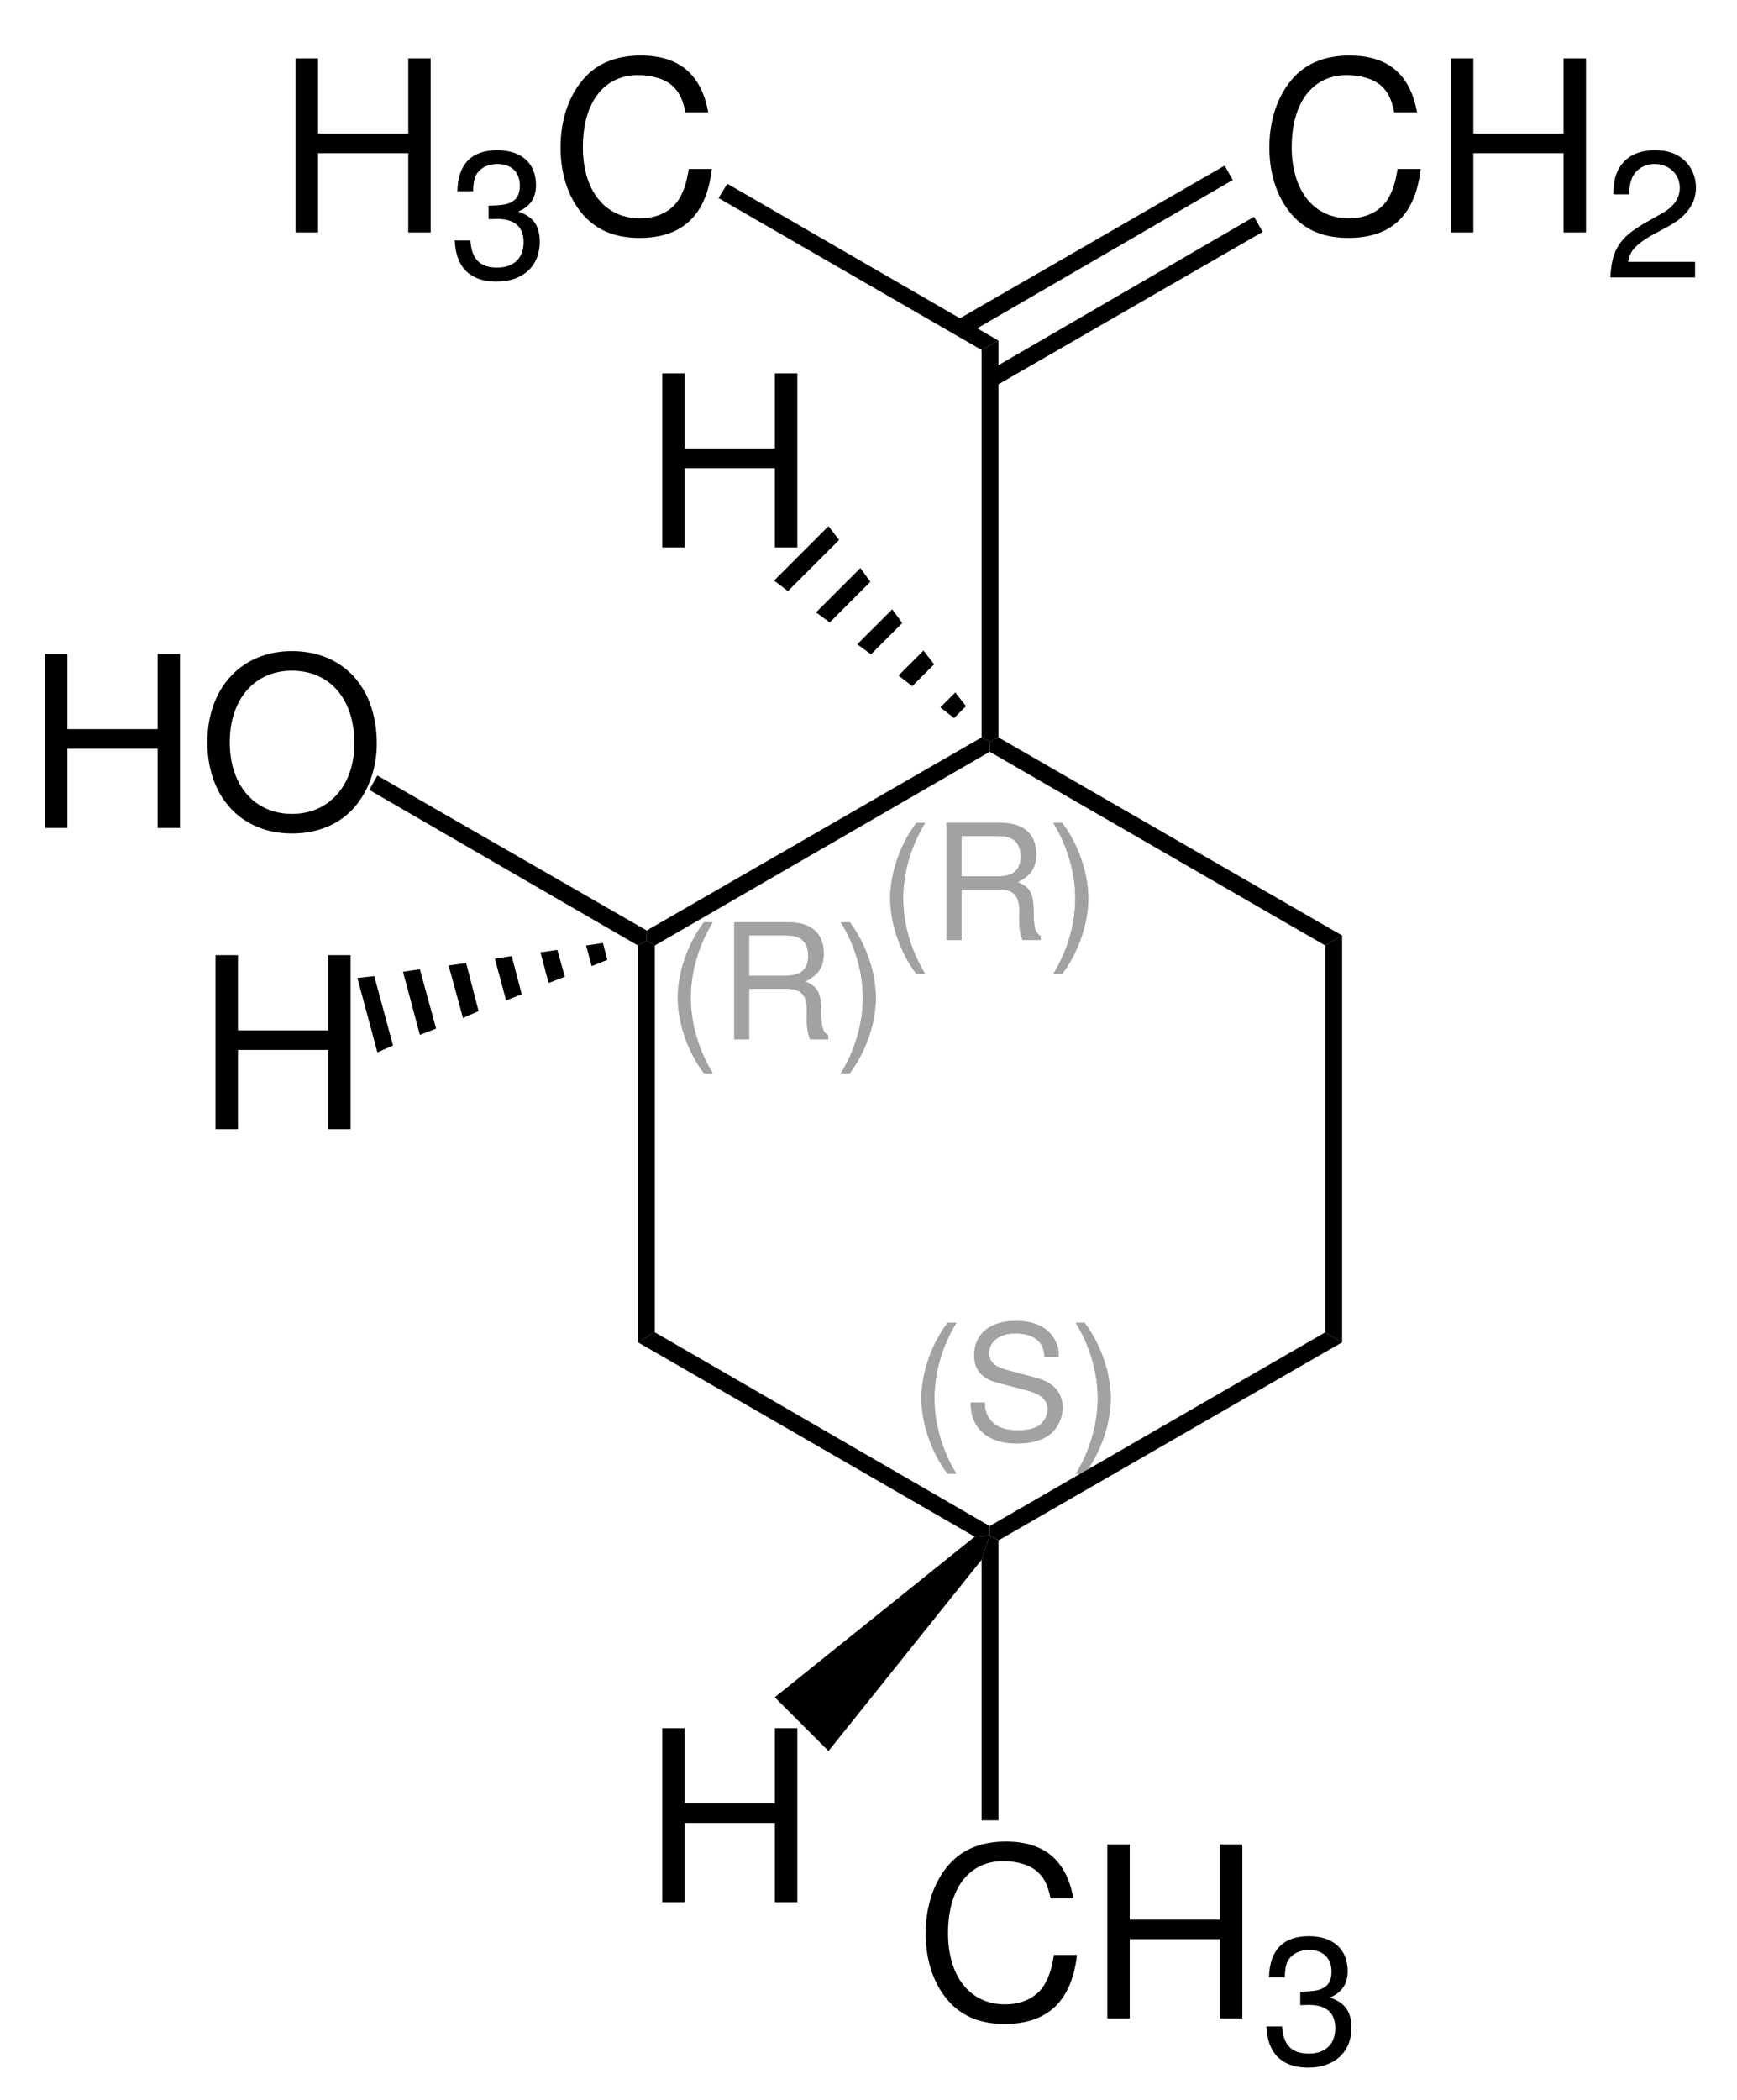 <?xml version="1.0" encoding="UTF-8"?>
<svg width="139pt" version="1.1" xmlns="http://www.w3.org/2000/svg" height="168pt" viewBox="0 0 139 168" xmlns:xlink="http://www.w3.org/1999/xlink">
 <defs>
  <clipPath id="Clip0">
   <path d="M0 0 L139 0 L139 168 L0 168 L0 0 Z" transform="translate(0, 0)"/>
  </clipPath>
 </defs>
 <g id="Hintergrund">
  <g id="Gruppe1" clip-path="url(#Clip0)">
   <path style="fill:#a2a2a2; fill-rule:evenodd;stroke:none;" d="M2.094 0 C0.809 1.684 0 4.019 0 6.035 C0 8.062 0.809 10.399 2.094 12.082 L2.797 12.082 C1.668 10.246 1.039 8.09 1.039 6.035 C1.039 3.992 1.668 1.824 2.797 0 L2.094 0 Z" transform="translate(54.237, 73.791)"/>
   <path style="fill:#a2a2a2; fill-rule:evenodd;stroke:none;" d="M1.191 5.328 L4.274 5.328 C5.34 5.328 5.812 5.844 5.812 6.996 L5.801 7.832 C5.801 8.41 5.902 8.973 6.07 9.359 L7.52 9.359 L7.52 9.062 C7.07 8.758 6.981 8.422 6.957 7.176 C6.945 5.637 6.699 5.176 5.684 4.738 C6.738 4.211 7.16 3.582 7.16 2.504 C7.16 0.887 6.16 0 4.312 0 L0 0 L0 9.359 L1.191 9.359 L1.191 5.328 Z M1.191 4.277 L1.191 1.055 L4.082 1.055 C4.75 1.055 5.133 1.156 5.43 1.414 C5.75 1.684 5.918 2.106 5.918 2.66 C5.918 3.773 5.352 4.277 4.082 4.277 L1.191 4.277 Z" transform="translate(58.757, 73.791)"/>
   <path style="fill:#a2a2a2; fill-rule:evenodd;stroke:none;" d="M0.707 12.082 C1.988 10.399 2.797 8.062 2.797 6.047 C2.797 4.019 1.988 1.684 0.707 0 L0 0 C1.129 1.836 1.758 3.992 1.758 6.047 C1.758 8.09 1.129 10.258 0 12.082 L0.707 12.082 Z" transform="translate(67.291, 73.791)"/>
   <path style="fill:#a2a2a2; fill-rule:evenodd;stroke:none;" d="M2.094 0 C0.809 1.684 0 4.019 0 6.035 C0 8.062 0.809 10.399 2.094 12.082 L2.797 12.082 C1.668 10.246 1.039 8.09 1.039 6.035 C1.039 3.992 1.668 1.824 2.797 0 L2.094 0 Z" transform="translate(54.237, 73.791)"/>
   <path style="fill:#a2a2a2; fill-rule:evenodd;stroke:none;" d="M1.191 5.328 L4.274 5.328 C5.34 5.328 5.812 5.844 5.812 6.996 L5.801 7.832 C5.801 8.41 5.902 8.973 6.07 9.359 L7.52 9.359 L7.52 9.062 C7.07 8.758 6.981 8.422 6.957 7.176 C6.945 5.637 6.699 5.176 5.684 4.738 C6.738 4.211 7.16 3.582 7.16 2.504 C7.16 0.887 6.16 0 4.312 0 L0 0 L0 9.359 L1.191 9.359 L1.191 5.328 Z M1.191 4.277 L1.191 1.055 L4.082 1.055 C4.75 1.055 5.133 1.156 5.43 1.414 C5.75 1.684 5.918 2.106 5.918 2.66 C5.918 3.773 5.352 4.277 4.082 4.277 L1.191 4.277 Z" transform="translate(58.757, 73.791)"/>
   <path style="fill:#a2a2a2; fill-rule:evenodd;stroke:none;" d="M0.707 12.082 C1.988 10.399 2.797 8.062 2.797 6.047 C2.797 4.019 1.988 1.684 0.707 0 L0 0 C1.129 1.836 1.758 3.992 1.758 6.047 C1.758 8.09 1.129 10.258 0 12.082 L0.707 12.082 Z" transform="translate(67.291, 73.791)"/>
   <path style="fill:#a2a2a2; fill-rule:evenodd;stroke:none;" d="M2.094 0 C0.809 1.683 0 4.019 0 6.035 C0 8.062 0.809 10.398 2.094 12.082 L2.797 12.082 C1.668 10.246 1.039 8.09 1.039 6.035 C1.039 3.992 1.668 1.824 2.797 0 L2.094 0 Z" transform="translate(73.737, 105.841)"/>
   <path style="fill:#a2a2a2; fill-rule:evenodd;stroke:none;" d="M7.035 2.903 C7.035 2.258 6.996 2.079 6.789 1.641 C6.277 0.563 5.184 0 3.606 0 C1.551 0 0.281 1.051 0.281 2.747 C0.281 3.891 0.887 4.61 2.117 4.93 L4.441 5.547 C5.633 5.852 6.16 6.329 6.16 7.059 C6.16 7.559 5.891 8.075 5.492 8.356 C5.121 8.625 4.531 8.754 3.773 8.754 C2.746 8.754 2.066 8.512 1.617 7.973 C1.27 7.559 1.117 7.11 1.129 6.536 L0 6.536 C0.012 7.395 0.18 7.958 0.551 8.473 C1.191 9.36 2.269 9.809 3.695 9.809 C4.812 9.809 5.723 9.551 6.328 9.09 C6.957 8.586 7.356 7.754 7.356 6.946 C7.356 5.79 6.637 4.942 5.363 4.594 L3.016 3.965 C1.887 3.657 1.477 3.297 1.477 2.579 C1.477 1.629 2.309 1 3.566 1 C5.059 1 5.891 1.668 5.902 2.903 L7.035 2.903 Z" transform="translate(77.679, 105.688)"/>
   <path style="fill:#a2a2a2; fill-rule:evenodd;stroke:none;" d="M0.707 12.082 C1.988 10.398 2.797 8.062 2.797 6.047 C2.797 4.019 1.988 1.683 0.707 0 L0 0 C1.129 1.836 1.758 3.992 1.758 6.047 C1.758 8.09 1.129 10.258 0 12.082 L0.707 12.082 Z" transform="translate(86.087, 105.841)"/>
   <path style="fill:#a2a2a2; fill-rule:evenodd;stroke:none;" d="M2.094 0 C0.809 1.683 0 4.019 0 6.035 C0 8.062 0.809 10.398 2.094 12.082 L2.797 12.082 C1.668 10.246 1.039 8.09 1.039 6.035 C1.039 3.992 1.668 1.824 2.797 0 L2.094 0 Z" transform="translate(73.737, 105.841)"/>
   <path style="fill:#a2a2a2; fill-rule:evenodd;stroke:none;" d="M7.035 2.903 C7.035 2.258 6.996 2.079 6.789 1.641 C6.277 0.563 5.184 0 3.606 0 C1.551 0 0.281 1.051 0.281 2.747 C0.281 3.891 0.887 4.61 2.117 4.93 L4.441 5.547 C5.633 5.852 6.16 6.329 6.16 7.059 C6.16 7.559 5.891 8.075 5.492 8.356 C5.121 8.625 4.531 8.754 3.773 8.754 C2.746 8.754 2.066 8.512 1.617 7.973 C1.27 7.559 1.117 7.11 1.129 6.536 L0 6.536 C0.012 7.395 0.18 7.958 0.551 8.473 C1.191 9.36 2.269 9.809 3.695 9.809 C4.812 9.809 5.723 9.551 6.328 9.09 C6.957 8.586 7.356 7.754 7.356 6.946 C7.356 5.79 6.637 4.942 5.363 4.594 L3.016 3.965 C1.887 3.657 1.477 3.297 1.477 2.579 C1.477 1.629 2.309 1 3.566 1 C5.059 1 5.891 1.668 5.902 2.903 L7.035 2.903 Z" transform="translate(77.679, 105.688)"/>
   <path style="fill:#a2a2a2; fill-rule:evenodd;stroke:none;" d="M0.707 12.082 C1.988 10.398 2.797 8.062 2.797 6.047 C2.797 4.019 1.988 1.683 0.707 0 L0 0 C1.129 1.836 1.758 3.992 1.758 6.047 C1.758 8.09 1.129 10.258 0 12.082 L0.707 12.082 Z" transform="translate(86.087, 105.841)"/>
   <path style="fill:#a2a2a2; fill-rule:evenodd;stroke:none;" d="M2.094 0 C0.809 1.684 0 4.02 0 6.035 C0 8.062 0.809 10.399 2.094 12.082 L2.797 12.082 C1.668 10.246 1.039 8.09 1.039 6.035 C1.039 3.992 1.668 1.824 2.797 0 L2.094 0 Z" transform="translate(71.237, 65.841)"/>
   <path style="fill:#a2a2a2; fill-rule:evenodd;stroke:none;" d="M1.191 5.328 L4.274 5.328 C5.34 5.328 5.812 5.844 5.812 6.996 L5.801 7.832 C5.801 8.41 5.902 8.973 6.07 9.359 L7.52 9.359 L7.52 9.062 C7.07 8.758 6.981 8.422 6.957 7.176 C6.945 5.637 6.699 5.176 5.684 4.738 C6.738 4.211 7.16 3.582 7.16 2.504 C7.16 0.887 6.16 0 4.312 0 L0 0 L0 9.359 L1.191 9.359 L1.191 5.328 Z M1.191 4.277 L1.191 1.055 L4.082 1.055 C4.75 1.055 5.133 1.156 5.43 1.414 C5.75 1.684 5.918 2.106 5.918 2.66 C5.918 3.773 5.352 4.277 4.082 4.277 L1.191 4.277 Z" transform="translate(75.757, 65.841)"/>
   <path style="fill:#a2a2a2; fill-rule:evenodd;stroke:none;" d="M0.707 12.082 C1.988 10.399 2.797 8.062 2.797 6.047 C2.797 4.02 1.988 1.684 0.707 0 L0 0 C1.129 1.836 1.758 3.992 1.758 6.047 C1.758 8.09 1.129 10.258 0 12.082 L0.707 12.082 Z" transform="translate(84.291, 65.841)"/>
   <path style="fill:#a2a2a2; fill-rule:evenodd;stroke:none;" d="M2.094 0 C0.809 1.684 0 4.02 0 6.035 C0 8.062 0.809 10.399 2.094 12.082 L2.797 12.082 C1.668 10.246 1.039 8.09 1.039 6.035 C1.039 3.992 1.668 1.824 2.797 0 L2.094 0 Z" transform="translate(71.237, 65.841)"/>
   <path style="fill:#a2a2a2; fill-rule:evenodd;stroke:none;" d="M1.191 5.328 L4.274 5.328 C5.34 5.328 5.812 5.844 5.812 6.996 L5.801 7.832 C5.801 8.41 5.902 8.973 6.07 9.359 L7.52 9.359 L7.52 9.062 C7.07 8.758 6.981 8.422 6.957 7.176 C6.945 5.637 6.699 5.176 5.684 4.738 C6.738 4.211 7.16 3.582 7.16 2.504 C7.16 0.887 6.16 0 4.312 0 L0 0 L0 9.359 L1.191 9.359 L1.191 5.328 Z M1.191 4.277 L1.191 1.055 L4.082 1.055 C4.75 1.055 5.133 1.156 5.43 1.414 C5.75 1.684 5.918 2.106 5.918 2.66 C5.918 3.773 5.352 4.277 4.082 4.277 L1.191 4.277 Z" transform="translate(75.757, 65.841)"/>
   <path style="fill:#a2a2a2; fill-rule:evenodd;stroke:none;" d="M0.707 12.082 C1.988 10.399 2.797 8.062 2.797 6.047 C2.797 4.02 1.988 1.684 0.707 0 L0 0 C1.129 1.836 1.758 3.992 1.758 6.047 C1.758 8.09 1.129 10.258 0 12.082 L0.707 12.082 Z" transform="translate(84.291, 65.841)"/>
   <path style="fill:#000000; fill-rule:nonzero;stroke:none;" d="M1.351 31.35 L0 32.15 L0 0.4 L0.7 0 L1.351 0.4 L1.351 31.35 Z" transform="translate(51.05, 75.25)"/>
   <path style="fill:#000000; fill-rule:nonzero;stroke:none;" d="M28.15 15.5 L28.15 16.25 L26.95 16.35 L0 0.8 L1.351 0 L28.15 15.5 Z" transform="translate(51.05, 106.6)"/>
   <path style="fill:#000000; fill-rule:nonzero;stroke:none;" d="M26.85 0 L28.2 0.8 L0.7 16.65 L0 16.25 L0 15.5 L26.85 0 Z" transform="translate(79.2, 106.6)"/>
   <path style="fill:#000000; fill-rule:nonzero;stroke:none;" d="M0 0.801 L1.35 0 L1.35 32.55 L0 31.75 L0 0.801 Z" transform="translate(106.05, 74.85)"/>
   <path style="fill:#000000; fill-rule:nonzero;stroke:none;" d="M0 1.15 L0 0.35 L0.7 0 L28.2 15.85 L26.85 16.65 L0 1.15 Z" transform="translate(79.2, 59)"/>
   <path style="fill:#000000; fill-rule:nonzero;stroke:none;" d="M0.65 16.65 L0 16.25 L0 15.45 L26.8 0 L27.45 0.35 L27.45 1.15 L0.65 16.65 Z" transform="translate(51.75, 59)"/>
   <path style="fill:#000000; fill-rule:nonzero;stroke:none;" d="M0 0.75 L1.351 0 L1.351 31.75 L0.65 32.1 L0 31.75 L0 0.75 Z" transform="translate(78.55, 27.25)"/>
   <path style="fill:#000000; fill-rule:evenodd;stroke:none;" d="M11.82 4.547 C11.262 1.492 9.492 0 6.41 0 C4.524 0 3.004 0.594 1.961 1.738 C0.692 3.113 0 5.102 0 7.355 C0 9.648 0.711 11.617 2.02 12.973 C3.117 14.078 4.504 14.594 6.332 14.594 C9.762 14.594 11.688 12.762 12.11 9.074 L10.262 9.074 C10.11 10.031 9.914 10.68 9.625 11.234 C9.051 12.379 7.856 13.027 6.352 13.027 C3.563 13.027 1.789 10.812 1.789 7.336 C1.789 3.766 3.465 1.566 6.199 1.566 C7.336 1.566 8.395 1.891 8.973 2.445 C9.492 2.922 9.781 3.496 9.992 4.547 L11.82 4.547 Z" transform="translate(101.576, 4.443)"/>
   <path style="fill:#000000; fill-rule:evenodd;stroke:none;" d="M9.012 7.582 L9.012 13.926 L10.805 13.926 L10.805 0 L9.012 0 L9.012 6.016 L1.793 6.016 L1.793 0 L0 0 L0 13.926 L1.793 13.926 L1.793 7.582 L9.012 7.582 Z" transform="translate(116.11, 4.674)"/>
   <path style="fill:#000000; fill-rule:evenodd;stroke:none;" d="M6.782 8.934 L1.422 8.934 C1.551 8.102 2.012 7.57 3.262 6.836 L4.7 6.062 C6.121 5.285 6.852 4.234 6.852 2.988 C6.852 2.141 6.508 1.348 5.907 0.789 C5.301 0.258 4.571 0 3.59 0 C2.297 0 1.336 0.445 0.778 1.32 C0.418 1.867 0.258 2.496 0.231 3.531 L1.496 3.531 C1.539 2.844 1.625 2.426 1.797 2.098 C2.125 1.477 2.785 1.105 3.547 1.105 C4.7 1.105 5.559 1.922 5.559 3.016 C5.559 3.82 5.086 4.508 4.18 5.027 L2.86 5.773 C0.735 6.981 0.114 7.941 0 10.184 L6.782 10.184 L6.782 8.934 Z" transform="translate(128.863, 12.017)"/>
   <path style="fill:#000000; fill-rule:nonzero;stroke:none;" d="M21.5 0 L22.15 1.15 L0.7 13.6 L0 12.4 L21.5 0 Z" transform="translate(76.5, 13.25)"/>
   <path style="fill:#000000; fill-rule:nonzero;stroke:none;" d="M21.45 0 L22.15 1.2 L0.649 13.601 L0 12.45 L21.45 0 Z" transform="translate(78.9, 17.35)"/>
   <path style="fill:#000000; fill-rule:evenodd;stroke:none;" d="M9.012 7.582 L9.012 13.926 L10.805 13.926 L10.805 0 L9.012 0 L9.012 6.016 L1.793 6.016 L1.793 0 L0 0 L0 13.926 L1.793 13.926 L1.793 7.582 L9.012 7.582 Z" transform="translate(23.658, 4.674)"/>
   <path style="fill:#000000; fill-rule:evenodd;stroke:none;" d="M2.715 5.516 L2.871 5.516 L3.402 5.5 C4.797 5.5 5.516 6.133 5.516 7.356 C5.516 8.633 4.727 9.395 3.402 9.395 C2.023 9.395 1.348 8.703 1.262 7.223 L0 7.223 C0.055 8.043 0.199 8.574 0.445 9.035 C0.961 10.012 1.969 10.516 3.359 10.516 C5.457 10.516 6.809 9.266 6.809 7.34 C6.809 6.047 6.305 5.328 5.086 4.91 C6.031 4.523 6.508 3.82 6.508 2.801 C6.508 1.047 5.344 0 3.402 0 C1.348 0 0.258 1.117 0.215 3.289 L1.477 3.289 C1.492 2.672 1.551 2.324 1.707 2.008 C1.996 1.449 2.629 1.105 3.418 1.105 C4.539 1.105 5.215 1.75 5.215 2.844 C5.215 3.562 4.953 3.992 4.394 4.223 C4.051 4.367 3.606 4.422 2.715 4.438 L2.715 5.516 Z" transform="translate(36.384, 12.017)"/>
   <path style="fill:#000000; fill-rule:evenodd;stroke:none;" d="M11.82 4.547 C11.262 1.492 9.492 0 6.41 0 C4.523 0 3.004 0.594 1.961 1.738 C0.691 3.113 0 5.102 0 7.355 C0 9.648 0.711 11.617 2.019 12.973 C3.117 14.078 4.504 14.594 6.332 14.594 C9.762 14.594 11.688 12.762 12.109 9.074 L10.262 9.074 C10.109 10.031 9.914 10.68 9.625 11.234 C9.051 12.379 7.856 13.027 6.352 13.027 C3.562 13.027 1.789 10.812 1.789 7.336 C1.789 3.766 3.465 1.566 6.199 1.566 C7.336 1.566 8.395 1.891 8.973 2.445 C9.492 2.922 9.781 3.496 9.992 4.547 L11.82 4.547 Z" transform="translate(44.855, 4.443)"/>
   <path style="fill:#000000; fill-rule:nonzero;stroke:none;" d="M0 1.149 L0.7 0 L22.4 12.55 L21.05 13.3 L0 1.149 Z" transform="translate(57.5, 14.7)"/>
   <path style="fill:#000000; fill-rule:evenodd;stroke:none;" d="M9.012 7.582 L9.012 13.926 L10.805 13.926 L10.805 0 L9.012 0 L9.012 6.016 L1.793 6.016 L1.793 0 L0 0 L0 13.926 L1.793 13.926 L1.793 7.582 L9.012 7.582 Z" transform="translate(3.598, 52.324)"/>
   <path style="fill:#000000; fill-rule:evenodd;stroke:none;" d="M6.762 0 C2.734 0 0 2.941 0 7.297 C0 11.672 2.715 14.594 6.781 14.594 C8.492 14.594 9.996 14.078 11.133 13.125 C12.652 11.844 13.559 9.688 13.559 7.414 C13.559 2.922 10.883 0 6.762 0 Z M6.762 1.566 C9.801 1.566 11.766 3.84 11.766 7.375 C11.766 10.738 9.746 13.027 6.781 13.027 C3.777 13.027 1.793 10.738 1.793 7.297 C1.793 3.859 3.777 1.566 6.762 1.566 Z" transform="translate(16.593, 52.094)"/>
   <path style="fill:#000000; fill-rule:nonzero;stroke:none;" d="M0 1.15 L0.65 0 L22.2 12.4 L22.2 13.2 L21.5 13.601 L0 1.15 Z" transform="translate(29.55, 62.05)"/>
   <path style="fill:#000000; fill-rule:evenodd;stroke:none;" d="M11.82 4.547 C11.262 1.492 9.492 0 6.41 0 C4.523 0 3.004 0.594 1.961 1.738 C0.691 3.113 0 5.101 0 7.355 C0 9.648 0.711 11.617 2.019 12.972 C3.117 14.078 4.504 14.594 6.332 14.594 C9.762 14.594 11.688 12.761 12.109 9.074 L10.262 9.074 C10.109 10.031 9.914 10.679 9.625 11.234 C9.051 12.379 7.855 13.027 6.351 13.027 C3.562 13.027 1.789 10.812 1.789 7.336 C1.789 3.765 3.465 1.566 6.199 1.566 C7.336 1.566 8.395 1.89 8.973 2.445 C9.492 2.922 9.781 3.496 9.992 4.547 L11.82 4.547 Z" transform="translate(74.076, 147.344)"/>
   <path style="fill:#000000; fill-rule:evenodd;stroke:none;" d="M9.012 7.582 L9.012 13.926 L10.805 13.926 L10.805 0 L9.012 0 L9.012 6.016 L1.793 6.016 L1.793 0 L0 0 L0 13.926 L1.793 13.926 L1.793 7.582 L9.012 7.582 Z" transform="translate(88.61, 147.574)"/>
   <path style="fill:#000000; fill-rule:evenodd;stroke:none;" d="M2.715 5.516 L2.871 5.516 L3.402 5.5 C4.797 5.5 5.516 6.133 5.516 7.355 C5.516 8.633 4.727 9.395 3.402 9.395 C2.023 9.395 1.348 8.703 1.262 7.223 L0 7.223 C0.055 8.043 0.199 8.574 0.445 9.035 C0.961 10.012 1.969 10.516 3.359 10.516 C5.457 10.516 6.809 9.266 6.809 7.34 C6.809 6.047 6.305 5.328 5.086 4.91 C6.031 4.523 6.508 3.82 6.508 2.801 C6.508 1.047 5.344 0 3.402 0 C1.348 0 0.258 1.117 0.215 3.289 L1.477 3.289 C1.492 2.672 1.551 2.324 1.707 2.008 C1.996 1.449 2.629 1.105 3.418 1.105 C4.539 1.105 5.215 1.75 5.215 2.844 C5.215 3.563 4.953 3.992 4.394 4.223 C4.051 4.367 3.605 4.422 2.715 4.438 L2.715 5.516 Z" transform="translate(101.336, 154.916)"/>
   <path style="fill:#000000; fill-rule:nonzero;stroke:none;" d="M1.351 22.8 L0 22.8 L0 1.95 L0.65 0 L1.351 0.4 L1.351 22.8 Z" transform="translate(78.55, 122.85)"/>
   <path style="fill:#000000; fill-rule:evenodd;stroke:none;" d="M9.012 7.582 L9.012 13.926 L10.805 13.926 L10.805 0 L9.012 0 L9.012 6.016 L1.793 6.016 L1.793 0 L0 0 L0 13.926 L1.793 13.926 L1.793 7.582 L9.012 7.582 Z" transform="translate(17.248, 76.424)"/>
   <path style="fill:#000000; fill-rule:nonzero;stroke:none;" d="M1.601 6.101 L0 0.15 L1.351 0 L2.851 5.551 L1.601 6.101 Z" transform="translate(28.6, 78.1)"/>
   <path style="fill:#000000; fill-rule:nonzero;stroke:none;" d="M1.35 5.25 L0 0.2 L1.35 0 L2.65 4.75 L1.35 5.25 Z" transform="translate(32.25, 77.55)"/>
   <path style="fill:#000000; fill-rule:nonzero;stroke:none;" d="M1.149 4.4 L0 0.2 L1.399 0 L2.399 3.851 L1.149 4.4 Z" transform="translate(35.9, 77.05)"/>
   <path style="fill:#000000; fill-rule:nonzero;stroke:none;" d="M0.9 3.55 L0 0.2 L1.351 0 L2.15 3.05 L0.9 3.55 Z" transform="translate(39.6, 76.5)"/>
   <path style="fill:#000000; fill-rule:nonzero;stroke:none;" d="M0.65 2.65 L0 0.2 L1.35 0 L1.95 2.15 L0.65 2.65 Z" transform="translate(43.25, 76)"/>
   <path style="fill:#000000; fill-rule:nonzero;stroke:none;" d="M0.449 1.85 L0 0.2 L1.35 0 L1.699 1.35 L0.449 1.85 Z" transform="translate(46.9, 75.45)"/>
   <path style="fill:#000000; fill-rule:evenodd;stroke:none;" d="M9.012 7.582 L9.012 13.926 L10.805 13.926 L10.805 0 L9.012 0 L9.012 6.016 L1.793 6.016 L1.793 0 L0 0 L0 13.926 L1.793 13.926 L1.793 7.582 L9.012 7.582 Z" transform="translate(52.998, 29.874)"/>
   <path style="fill:#000000; fill-rule:nonzero;stroke:none;" d="M0 4.351 L4.35 0 L5.2 1.101 L1.1 5.2 L0 4.351 Z" transform="translate(61.95, 42.1)"/>
   <path style="fill:#000000; fill-rule:nonzero;stroke:none;" d="M0 3.55 L3.55 0 L4.351 1.1 L1.101 4.35 L0 3.55 Z" transform="translate(65.3, 45.45)"/>
   <path style="fill:#000000; fill-rule:nonzero;stroke:none;" d="M0 2.8 L2.801 0 L3.601 1.1 L1.101 3.6 L0 2.8 Z" transform="translate(68.6, 48.75)"/>
   <path style="fill:#000000; fill-rule:nonzero;stroke:none;" d="M0 2 L2 0 L2.85 1.101 L1.1 2.851 L0 2 Z" transform="translate(71.9, 52.05)"/>
   <path style="fill:#000000; fill-rule:nonzero;stroke:none;" d="M0 1.199 L1.2 0 L2.05 1.1 L1.1 2.05 L0 1.199 Z" transform="translate(75.25, 55.4)"/>
   <path style="fill:#000000; fill-rule:evenodd;stroke:none;" d="M9.012 7.582 L9.012 13.926 L10.805 13.926 L10.805 0 L9.012 0 L9.012 6.016 L1.793 6.016 L1.793 0 L0 0 L0 13.926 L1.793 13.926 L1.793 7.582 L9.012 7.582 Z" transform="translate(52.998, 138.274)"/>
   <path style="fill:#000000; fill-rule:nonzero;stroke:none;" d="M4.3 17.25 L0 12.95 L16 0.1 L17.2 0 L16.55 1.95 L4.3 17.25 Z" transform="translate(62, 122.85)"/>
  </g>
 </g>
</svg>
